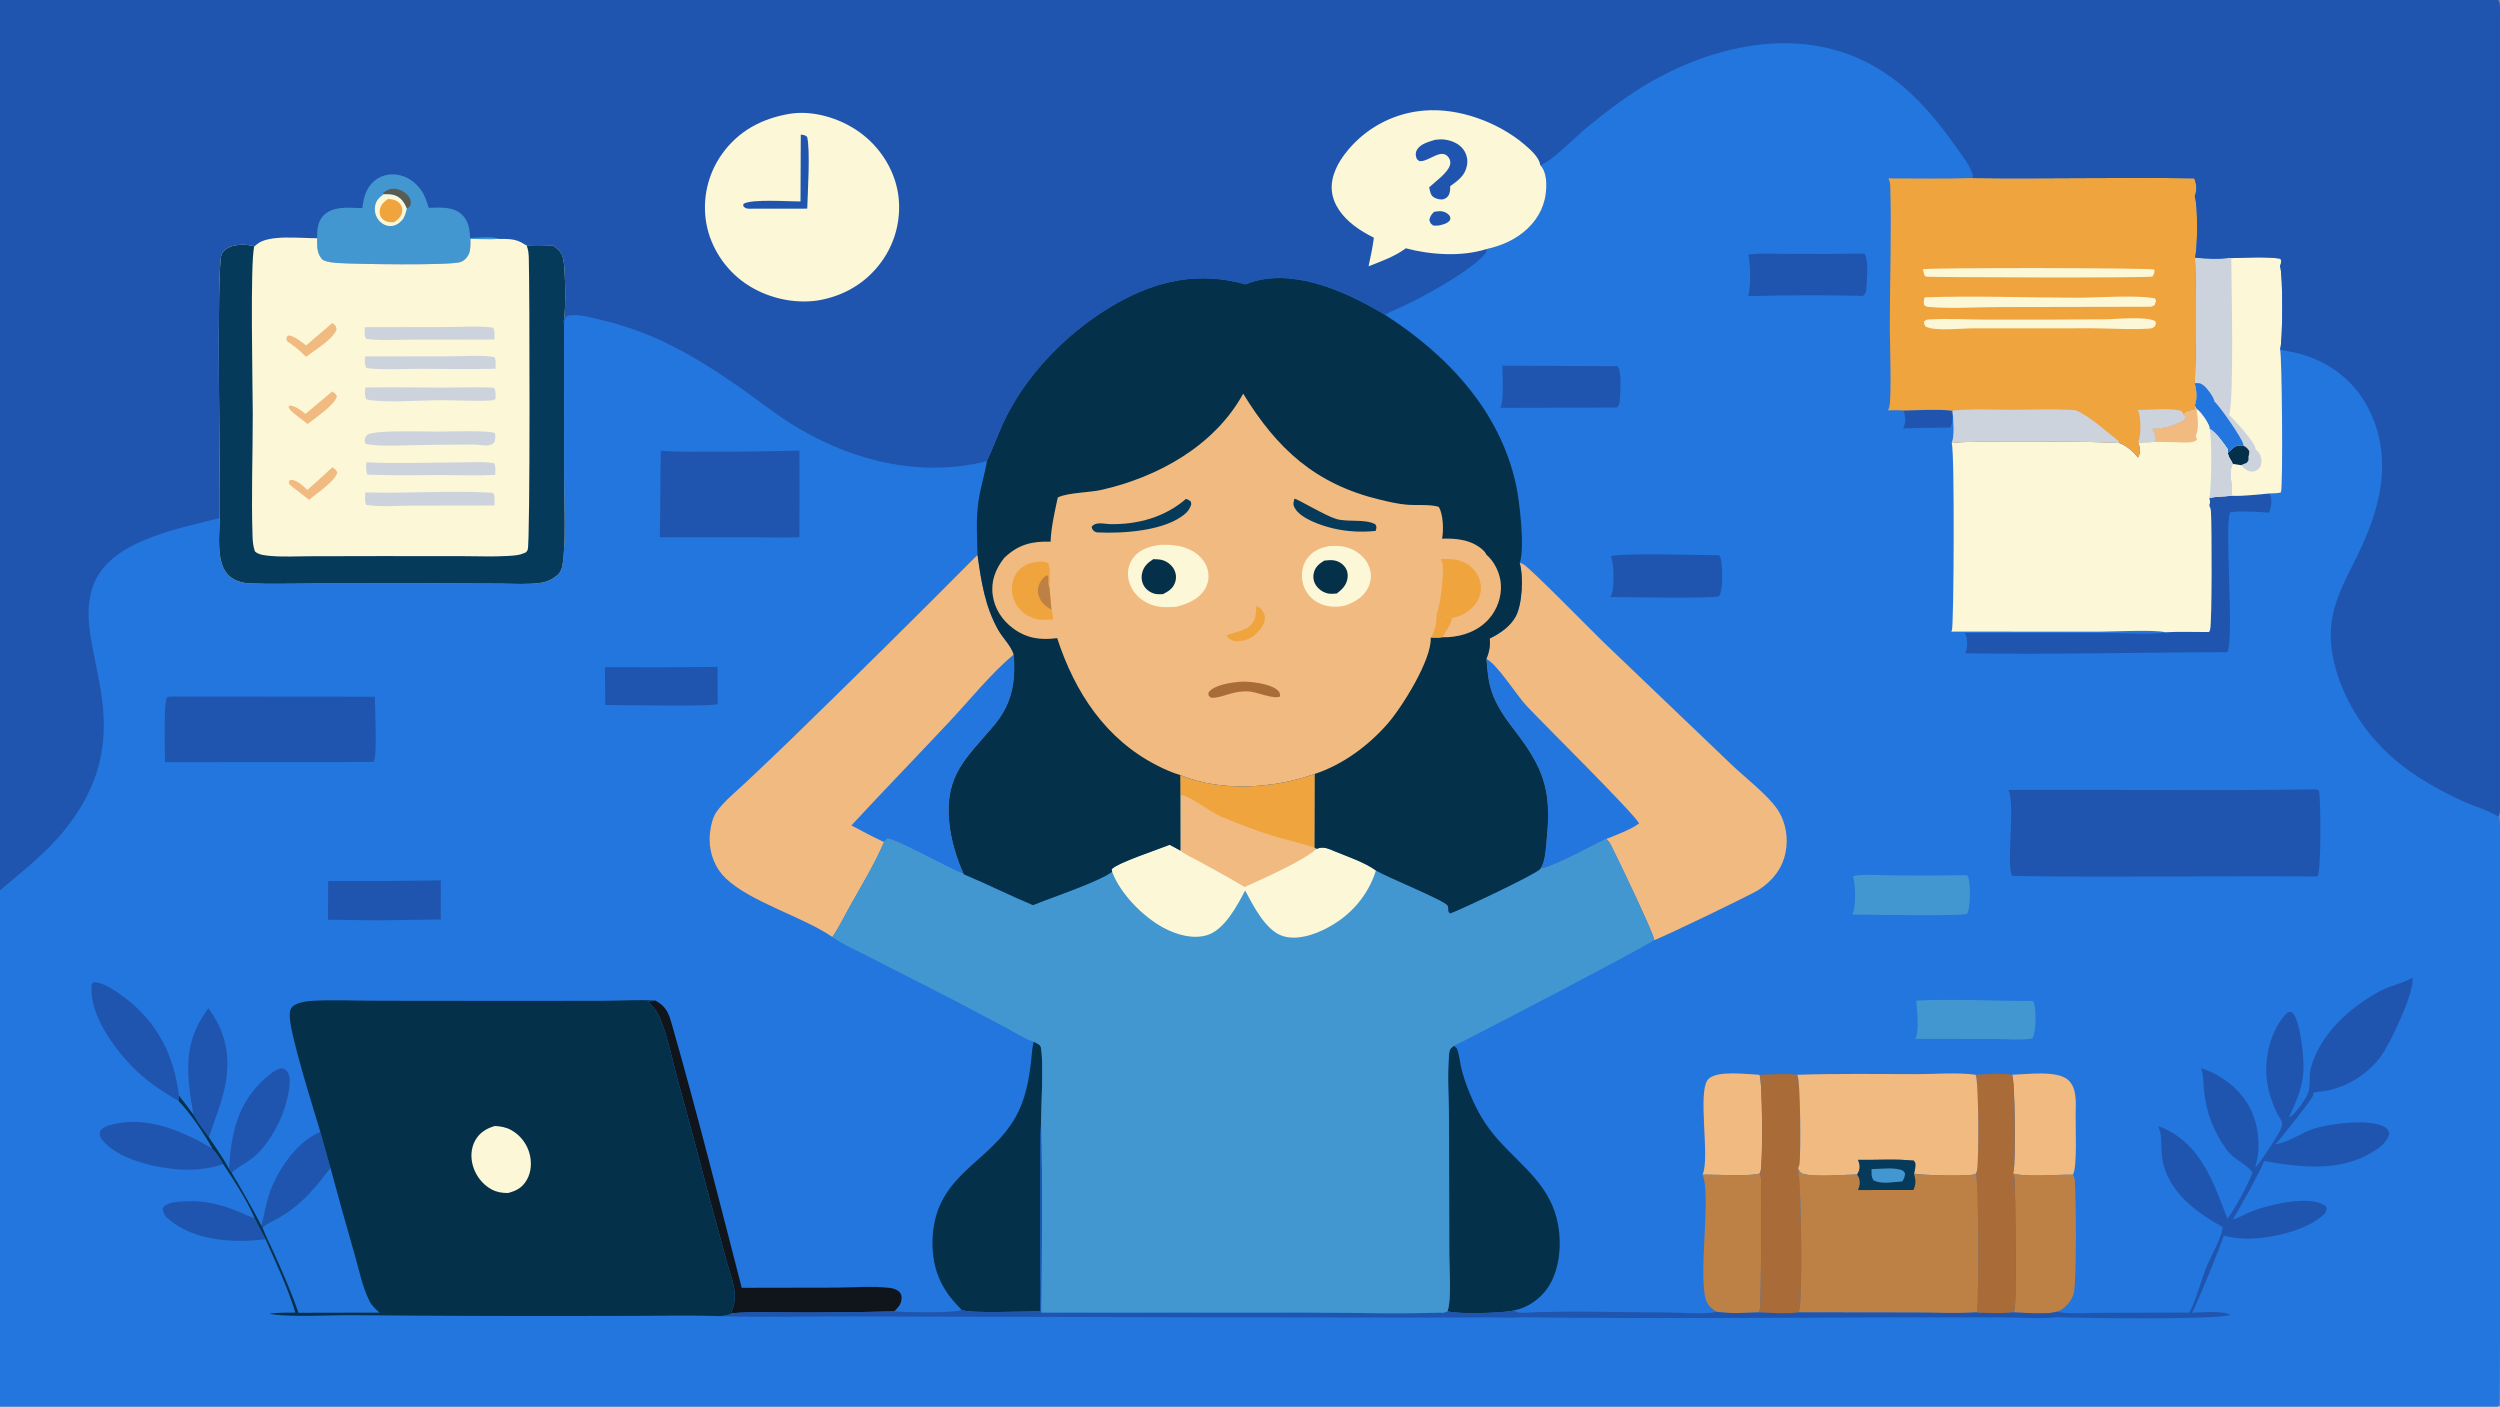 <?xml version="1.0" encoding="utf-8" ?>
<svg xmlns="http://www.w3.org/2000/svg" xmlns:xlink="http://www.w3.org/1999/xlink" width="1820" height="1024">
	<rect width="100%" height="100%" fill="#808080" stroke="none"/>
	<path fill="#2376DD" d="M0 0L1818.44 0C1819.25 1.254 1819.71 2.383 1819.84 3.872C1820.5 12.102 1820 20.72 1820 28.992L1820.01 77.481L1820.03 231.889L1820.03 505.322L1820.02 567.067C1820.02 574.329 1821.38 585.041 1819.7 591.975C1819.47 592.904 1819.17 593.78 1818.83 594.673C1819.67 596.614 1819.9 598.193 1819.95 600.275C1820.89 637.915 1820.76 1018.95 1819.26 1022.53C1818.99 1023.17 1818.83 1023.36 1818.44 1024L0 1024L0 648.203L0 0Z"/>
	<path fill="#1F55AE" d="M1385.66 298.832C1397.08 298.706 1409.29 297.735 1420.63 298.923C1421.56 303.051 1421.89 307.34 1419.91 311.203C1408.42 311.281 1396.92 311.6 1385.44 311.825C1385.53 311.648 1385.63 311.475 1385.72 311.293C1387.66 307 1387.29 303.1 1385.66 298.832Z"/>
	<path fill="#1F55AE" d="M193.292 902.113Q191.736 902.352 190.171 902.525C168.214 904.907 141.08 902.792 123.401 888.101C120.461 885.658 118.776 883.728 118.441 879.86C119.137 878.578 119.687 877.811 121.004 877.108C124.844 875.057 129.813 874.847 134.087 874.596C148.105 873.772 159.961 876.519 172.945 881.725C176.925 883.321 180.828 885.523 184.945 886.698C185.093 886.74 185.242 886.778 185.39 886.818Q189.455 894.407 193.292 902.113Z"/>
	<path fill="#1F55AE" d="M233.24 824.094Q236.969 837.042 240.523 850.039C230.377 863.397 221.441 874.677 207.183 883.902C202.075 887.207 195.671 889.787 191.003 893.486L190.268 892.34C192.878 882.308 194.092 872.75 198.338 863.098C204.92 848.135 217.598 830.17 233.24 824.094Z"/>
	<path fill="#1F55AE" d="M166.736 850.974C168.263 825.188 172.857 802.809 193.234 784.907C196.434 782.096 200.717 778.268 205.049 777.588C207.146 778.267 208.251 778.724 209.498 780.737C213.071 786.507 208.997 801.198 206.945 807.432C202.729 820.242 193.66 835.641 182.89 843.769C178.414 847.146 172.485 849.917 168.681 853.88L166.736 850.974Z"/>
	<path fill="#1F55AE" d="M151.677 734.021C163.366 749.588 167.422 766.257 164.726 785.478C162.649 800.291 156.629 813.853 152.114 827.988C148.187 822.69 143.935 817.316 140.803 811.504C136.066 783.142 132.609 760.494 150.567 735.501Q151.104 734.748 151.677 734.021Z"/>
	<path fill="#1F55AE" d="M162.549 847.507C151.148 851.266 139.876 852.213 127.959 851.167C111.156 849.691 85.427 843.675 74.322 829.715C72.632 827.591 72.488 826.228 72.762 823.667C74.59 820.762 77.685 819.672 80.854 818.822C106.759 811.875 132.577 823.293 154.576 836.1C157.453 839.264 160.673 843.648 162.549 847.507Z"/>
	<path fill="#1F55AE" d="M440.403 485.698Q481.406 485.931 522.408 485.523L522.429 512.64C515.394 514.563 453.463 513.166 440.673 513.234C440.44 504.065 440.487 494.871 440.403 485.698Z"/>
	<path fill="#1F55AE" d="M130.086 801.574C117.851 794.411 105.575 786.334 95.768 776.017C82.244 761.789 65.619 739.149 66.562 718.373C66.648 716.465 66.657 716.41 68.046 715.113C74.842 714.497 86.4 722.818 91.765 727.001C115.09 745.193 126.691 768.546 130.251 797.57L130.086 801.574Z"/>
	<path fill="#1F55AE" d="M284.348 641.344L320.879 640.917L320.856 669.366L275.071 670.003L238.781 669.565L238.887 641.396L284.348 641.344Z"/>
	<path fill="#4397D0" d="M1349.02 637.776C1357.77 636.139 1368.37 637.225 1377.32 637.257Q1404.7 637.534 1432.07 637.172C1432.49 637.863 1432.92 638.623 1433.13 639.413C1434.51 644.652 1434.72 660.958 1431.95 665.335C1426.86 667.159 1359.03 665.789 1348.33 665.792C1348.43 665.642 1348.53 665.496 1348.61 665.342C1351.47 660.218 1350.72 643.348 1349.02 637.776Z"/>
	<path fill="#4397D0" d="M1395.07 728.444C1422.23 727.118 1452.3 728.743 1479.92 728.682C1480.42 729.446 1480.85 730.267 1481.05 731.166C1482.27 736.532 1482.4 751.595 1479.59 756.001C1470.82 757.485 1460.5 756.348 1451.49 756.329L1394.33 756.305C1397.46 750.886 1395.51 734.956 1395.07 728.444Z"/>
	<path fill="#1F55AE" d="M1172.77 404.882C1182.83 402.39 1236.89 404.236 1251.58 404.195C1252.22 405.261 1252.74 406.344 1252.95 407.578C1253.92 413.296 1254.6 429.372 1251.44 434.074C1247.39 435.941 1182.46 434.644 1172.19 434.615C1172.6 434.002 1172.95 433.377 1173.24 432.698C1175.41 427.626 1174.86 409.78 1172.77 404.882Z"/>
	<path fill="#1F55AE" d="M1093.73 266.221L1177.71 266.581C1180.73 271.527 1179.65 283.523 1179.35 289.399C1179.18 292.784 1179.51 294.362 1176.94 296.668L1092.12 296.902C1095.16 291.985 1093.75 272.787 1093.73 266.221Z"/>
	<path fill="#1F55AE" d="M1272.92 185.332C1282.6 184.146 1293.07 184.856 1302.84 184.865Q1330.11 185.061 1357.37 184.594C1360.51 189.677 1359.13 202.297 1358.86 208.333C1358.71 211.744 1358.77 213.075 1356.2 215.431C1328.46 214.611 1300.34 214.875 1272.59 215.604C1274.8 209.683 1274.19 191.543 1272.92 185.332Z"/>
	<path fill="#F1BA80" d="M1239.44 855.193C1245.21 843.134 1235.23 793.843 1243.8 785.459C1250.35 779.046 1272.04 782.118 1280.91 782.451C1283.16 786.603 1283.38 846.594 1281.76 852.533C1281.61 853.101 1281.35 853.663 1281.1 854.193C1276.92 856.586 1246.48 854.947 1239.44 855.193Z"/>
	<path fill="#F1BA80" d="M1464.77 782.409C1475.1 782.201 1498 778.802 1505.97 786.529C1512.09 792.469 1511.23 802.849 1511.07 810.654C1510.87 819.726 1512.43 849.792 1509.05 855.221C1497.07 854.87 1476.04 857.294 1465.28 854.247C1465.51 853.719 1465.7 853.365 1465.85 852.826C1467.43 847.17 1467.01 786.022 1464.77 782.409Z"/>
	<path fill="#0F151A" d="M477.143 728.386C485.925 733.288 487.121 738.683 489.737 747.862C507.63 810.65 523.693 874.276 539.962 937.512L609.161 937.387C621.545 937.303 635.019 936.144 647.302 937.538C649.872 937.829 652.648 938.529 654.578 940.366C655.915 941.637 656.444 943.389 656.361 945.168C656.158 949.491 653.89 951.781 651.011 954.653Q613.28 955.618 575.537 955.454C561.542 955.483 547.006 954.822 533.065 956.023L532.644 954.74C534.024 951.481 534.623 948.837 534.841 945.311C534.918 944.07 534.991 942.862 534.914 941.616C534.453 934.214 531.098 925.995 529.144 918.779L515.001 866.69Q504.476 826.211 493.315 785.903C489.592 772.036 486.616 757.377 481.607 743.957C479.414 738.083 476.738 733.773 471.966 729.707C471.85 729.608 471.73 729.515 471.612 729.419L477.143 728.386Z"/>
	<path fill="#BD8146" d="M1239.44 855.193C1246.48 854.947 1276.92 856.586 1281.1 854.193C1281.55 855.353 1281.93 856.541 1282.02 857.79C1282.5 864.728 1282.17 951.42 1281.14 953.584C1280.81 954.271 1280.4 954.887 1279.93 955.483C1269.99 955.736 1259.23 956.523 1249.41 954.94C1246.61 952.913 1244.04 951.164 1242.56 947.926C1235.5 932.409 1246.12 868.876 1239.44 855.193Z"/>
	<path fill="#BD8146" d="M1465.28 854.247C1476.04 857.294 1497.07 854.87 1509.05 855.221C1509.85 856.457 1510.32 857.575 1510.44 859.047C1511.42 871.066 1511.82 931.058 1509.81 940.992C1508.78 946.067 1504.79 950.864 1500.45 953.546C1499.43 954.18 1498.29 954.582 1497.15 954.929C1490.88 957.224 1473.11 955.609 1465.74 955.449C1466.08 954.743 1466.37 954.03 1466.6 953.281C1468.2 948.207 1467.34 868.276 1466.5 858.263C1466.38 856.742 1466.01 855.593 1465.28 854.247Z"/>
	<path fill="#1F55AE" d="M1624.13 360.905C1633.37 361.343 1642.96 359.935 1652.19 359.248C1654.06 362.656 1653.73 367.051 1652.71 370.713C1652.44 371.691 1652.08 372.399 1651.52 373.233C1644.46 372.531 1637.47 372.39 1630.38 372.343L1623.67 372.86C1619.06 381.028 1626.83 465.207 1621.45 474.791C1557.89 474.923 1494.17 476.59 1430.64 475.618C1432.36 472.16 1432.47 466.445 1431.31 462.766C1431.07 462.022 1430.71 461.43 1430.3 460.774L1536.69 460.812C1545.3 460.813 1569.12 462.231 1576.28 460.288C1586.79 459.714 1597.6 460.137 1608.14 460.119C1608.52 459.442 1608.65 459.288 1608.89 458.608C1610.44 454.341 1610.18 381.134 1609.57 372.539C1609.45 370.824 1609.06 369.421 1608.34 367.856C1609.08 365.786 1609.05 364.757 1608.34 362.68C1613.14 361.237 1619.08 361.719 1624.13 360.905Z"/>
	<path fill="#A96B37" d="M1438.22 782.409C1446.59 782.164 1456.51 781.051 1464.77 782.409C1467.01 786.022 1467.43 847.17 1465.85 852.826C1465.7 853.365 1465.51 853.719 1465.28 854.247C1466.01 855.593 1466.38 856.742 1466.5 858.263C1467.34 868.276 1468.2 948.207 1466.6 953.281C1466.37 954.03 1466.08 954.743 1465.74 955.449C1457.45 956.318 1448.45 955.711 1440.1 955.742L1439.25 955.426C1440.55 945.433 1440.58 859.341 1438.43 854.369C1438.77 853.655 1439.08 852.913 1439.25 852.134C1440.7 845.535 1440.58 786.167 1438.22 782.409Z"/>
	<path fill="#A96B37" d="M1280.91 782.451C1289.79 782.278 1299.69 781.326 1308.45 782.43C1310.74 785.897 1311.17 841.684 1309.9 847.986C1309.71 848.898 1309.33 849.743 1308.87 850.545C1311.39 859.643 1312.59 949.601 1309.57 955.085C1309.5 955.211 1309.42 955.331 1309.35 955.454C1299.96 956.646 1289.44 955.719 1279.93 955.483C1280.4 954.887 1280.81 954.271 1281.14 953.584C1282.17 951.42 1282.5 864.728 1282.02 857.79C1281.93 856.541 1281.55 855.353 1281.1 854.193C1281.35 853.663 1281.61 853.101 1281.76 852.533C1283.38 846.594 1283.16 786.603 1280.91 782.451Z"/>
	<path fill="#1F55AE" d="M481.131 328.096C493.068 329.223 505.395 328.787 517.384 328.794Q549.698 328.921 582 328.008Q582.151 359.551 581.954 391.093C570.881 391.645 559.536 391.1 548.432 391.097L480.289 391.094C480.902 370.1 480.535 349.093 481.131 328.096Z"/>
	<path fill="#1F55AE" d="M125.143 507.086L272.931 507.218C272.794 514.946 274.933 550.159 271.958 554.565L268.601 554.753L120.104 554.83C120.127 547.652 118.876 510.962 121.742 507.384L125.143 507.086Z"/>
	<path fill="#F1BA80" d="M1308.45 782.43C1337.45 781.487 1366.6 781.906 1395.61 781.959C1409.22 781.984 1424.8 780.573 1438.22 782.409C1440.58 786.167 1440.7 845.535 1439.25 852.134C1439.08 852.913 1438.77 853.655 1438.43 854.369C1438.21 854.5 1438 854.638 1437.77 854.76C1434.37 856.618 1397.84 855.616 1393.39 854.342C1394.16 851.582 1394.51 849.51 1394.31 846.613L1393.24 844.958C1379.92 843.553 1366.07 844.626 1352.65 844.391C1353.82 847.134 1354.36 849.672 1353.26 852.557C1352.93 853.438 1352.48 854.259 1351.96 855.041C1341.7 855.119 1322.01 857.131 1312.76 854.579C1310.41 853.929 1310.07 852.511 1308.87 850.545C1309.33 849.743 1309.71 848.898 1309.9 847.986C1311.17 841.684 1310.74 785.897 1308.45 782.43Z"/>
	<path fill="#053049" d="M752.619 758.395C754.334 759.331 757.248 760.266 757.738 762.332C759.889 771.401 758.009 805.994 757.889 817.496C757.047 828.809 757.419 840.347 757.381 851.695L757.254 917.13C757.273 929.561 757.787 942.18 757.173 954.588C748.86 954.633 704.273 956.347 700.053 953.601C694.366 947.805 689.37 941.92 685.604 934.664C680.223 924.295 678.368 912.71 678.937 901.136C681.215 854.781 720.295 847.173 739.421 813.097C746.476 800.527 748.878 786.949 750.629 772.798C751.214 768.074 751.201 762.945 752.619 758.395Z"/>
	<path fill="#FBF7D7" d="M1597.91 187.574C1605.81 188.447 1615.64 188.931 1623.51 187.678L1624.35 187.891C1635.79 187.605 1648.38 186.754 1659.71 188.222L1660.78 189.26C1660.74 191.009 1660.52 192.162 1659.86 193.779C1662.14 199.577 1661.86 249.578 1659.9 254.36C1661.3 257.877 1662.1 355.008 1660.54 358.14C1660.45 358.312 1660.32 358.458 1660.21 358.617C1657.51 359.099 1654.93 359.202 1652.19 359.248C1642.96 359.935 1633.37 361.343 1624.13 360.905C1625.91 354.134 1622.05 343.568 1625.37 337.662C1624.21 334.572 1622.37 333.506 1621.88 329.785C1622.04 328.796 1621.92 328.048 1621.81 327.051C1618.5 322.17 1613.5 315.226 1608.53 312.05C1608.52 311.341 1608.56 311.208 1608.31 310.429C1607.23 307.071 1602.06 299.442 1599.05 297.714L1597.81 295.222C1599.6 290.515 1599.15 283.695 1597.69 278.964C1599.05 273.583 1599.12 193.548 1597.91 187.574Z"/>
	<path fill="#CCD3DD" d="M1597.91 187.574C1605.81 188.447 1615.64 188.931 1623.51 187.678L1624.35 187.891C1624.47 206.344 1626.53 291.369 1622.77 302.011C1626.27 305.095 1641.57 322.178 1641.99 326.271C1642.02 326.583 1642.03 326.898 1642.05 327.211C1644.56 328.953 1645.73 331.117 1646.23 334.084C1646.61 336.32 1646.28 338.822 1644.83 340.633Q1644.59 340.941 1644.31 341.22Q1644.03 341.498 1643.73 341.745Q1643.42 341.992 1643.09 342.203Q1642.76 342.414 1642.41 342.588Q1642.05 342.761 1641.69 342.894Q1641.32 343.028 1640.93 343.12Q1640.55 343.211 1640.16 343.26Q1639.77 343.309 1639.38 343.315C1636.31 343.383 1633.49 340.531 1631.32 338.627L1625.37 337.662C1624.21 334.572 1622.37 333.506 1621.88 329.785C1622.04 328.796 1621.92 328.048 1621.81 327.051C1618.5 322.17 1613.5 315.226 1608.53 312.05C1608.52 311.341 1608.56 311.208 1608.31 310.429C1607.23 307.071 1602.06 299.442 1599.05 297.714L1597.81 295.222C1599.6 290.515 1599.15 283.695 1597.69 278.964C1599.05 273.583 1599.12 193.548 1597.91 187.574Z"/>
	<path fill="#053049" d="M1621.88 329.785C1623.12 328.578 1624.37 327.376 1625.69 326.256C1628.15 324.175 1630.12 324.126 1633.18 324.384C1635.48 325.799 1636.14 326.181 1637.47 328.494C1637.38 329.9 1637.32 331.193 1636.85 332.537C1637.02 334.949 1637.1 334.998 1635.63 336.893C1634.21 337.48 1632.77 338.156 1631.32 338.627L1625.37 337.662C1624.21 334.572 1622.37 333.506 1621.88 329.785Z"/>
	<path fill="#2376DD" d="M1597.69 278.964C1600.71 278.721 1602.05 278.789 1604.49 280.824C1607.06 282.964 1611.62 288.958 1612.1 292.308C1615.77 295.333 1632.64 319.636 1633.09 323.363C1633.14 323.702 1633.15 324.044 1633.18 324.384C1630.12 324.126 1628.15 324.175 1625.69 326.256C1624.37 327.376 1623.12 328.578 1621.88 329.785C1622.04 328.796 1621.92 328.048 1621.81 327.051C1618.5 322.17 1613.5 315.226 1608.53 312.05C1608.52 311.341 1608.56 311.208 1608.31 310.429C1607.23 307.071 1602.06 299.442 1599.05 297.714L1597.81 295.222C1599.6 290.515 1599.15 283.695 1597.69 278.964Z"/>
	<path fill="#053049" d="M1058.2 761.444C1058.61 761.726 1060.17 762.604 1060.35 762.945C1062.43 766.823 1062.99 774.9 1064.23 779.431Q1067.58 791.318 1072.84 802.493C1077.54 812.665 1083.41 821.721 1090.92 830.057C1108.91 850.037 1129.27 863.458 1134.34 891.934C1136.97 906.724 1135.28 925.23 1126.56 937.807C1121.01 945.807 1112.12 951.992 1102.52 953.905C1102.35 953.94 1102.17 953.962 1101.99 953.991C1094.84 956.05 1060.21 956.889 1053.73 954.557C1056.74 947.172 1055.07 923.026 1055.06 913.949L1054.88 817.36C1054.81 801.061 1053.53 783.705 1054.88 767.504C1055.16 764.165 1055.63 763.574 1058.2 761.444Z"/>
	<path fill="#BD8146" d="M1352.65 844.391C1366.07 844.626 1379.92 843.553 1393.24 844.958L1394.31 846.613C1394.51 849.51 1394.16 851.582 1393.39 854.342C1397.84 855.616 1434.37 856.618 1437.77 854.76C1438 854.638 1438.21 854.5 1438.43 854.369C1440.58 859.341 1440.55 945.433 1439.25 955.426C1424.14 956.301 1408.6 955.568 1393.45 955.571L1309.35 955.454C1309.42 955.331 1309.5 955.211 1309.57 955.085C1312.59 949.601 1311.39 859.643 1308.87 850.545C1310.07 852.511 1310.41 853.929 1312.76 854.579C1322.01 857.131 1341.7 855.119 1351.96 855.041C1352.48 854.259 1352.93 853.438 1353.26 852.557C1354.36 849.672 1353.82 847.134 1352.65 844.391Z"/>
	<path fill="#063A5B" d="M1352.65 844.391C1366.07 844.626 1379.92 843.553 1393.24 844.958L1394.31 846.613C1394.51 849.51 1394.16 851.582 1393.39 854.342C1394.64 858.575 1395.02 862.235 1392.95 866.298L1352.6 866.359C1353.94 863.61 1354.35 860.367 1353.27 857.441C1352.94 856.566 1352.47 855.816 1351.96 855.041C1352.48 854.259 1352.93 853.438 1353.26 852.557C1354.36 849.672 1353.82 847.134 1352.65 844.391Z"/>
	<path fill="#4397D0" d="M1362.49 851.111C1368.88 851.04 1377.14 849.82 1383.31 851.482C1385.58 852.094 1385.82 852.426 1386.9 854.346C1386.6 856.804 1386.23 858.186 1384.67 860.128C1377.71 860.429 1370.59 862.363 1364.08 859.384C1362.08 856.647 1362.58 854.447 1362.49 851.111Z"/>
	<path fill="#1F55AE" d="M1686.22 574.667C1686.92 574.844 1687.59 575.293 1688.22 575.626C1689.59 583.276 1689.95 632.728 1687.2 638.094C1613.25 637.473 1539.24 638.899 1465.3 637.702C1459.8 634.029 1467.61 583.99 1462 575.063L1573.6 575.106Q1629.91 575.399 1686.22 574.667Z"/>
	<path fill="#1F55AE" d="M1680.31 795.461C1680.37 795.292 1680.43 795.124 1680.49 794.953C1682.2 789.363 1680.69 783.224 1682.28 777.512C1689.29 752.367 1710.53 733.623 1732.64 721.466C1739.41 717.744 1750.8 715.431 1756.3 711.669C1757.93 722.256 1740.13 759.67 1733.18 769.112C1723.34 782.466 1707.59 792.056 1691.13 794.495C1688.79 794.841 1686.18 794.854 1683.95 795.611C1683.94 796.091 1684.08 797.314 1683.92 797.704C1682.72 800.646 1660.99 828.216 1657.62 831.691C1657.23 832.099 1656.79 832.462 1656.36 832.838C1656.56 832.828 1656.76 832.825 1656.97 832.808C1665.14 832.116 1674.93 825.092 1682.86 822.229C1694.29 818.106 1726.79 813.701 1736.82 820.969C1738.81 822.414 1738.91 823.443 1739.33 825.695C1737.87 831.598 1731.81 835.928 1726.88 838.905C1703.04 853.277 1674.3 849.904 1648.32 845.192C1647.18 849.313 1627.72 885.208 1625.21 887.741C1625.39 887.701 1625.57 887.666 1625.75 887.622C1630.57 886.434 1635.26 883.317 1640.02 881.547C1652.35 876.959 1679.93 870.241 1691.81 877.164C1692.83 877.759 1693.3 878.432 1693.89 879.427C1693.7 881.931 1693.05 883.081 1691.11 884.798C1677.42 896.882 1648.41 903.006 1630.6 901.508Q1624.65 900.983 1618.88 899.473C1618.66 902.186 1597.59 953.869 1595.72 955.627C1603.79 955.515 1616.33 953.869 1623.75 957.13C1616.69 961.016 1511.87 959.52 1497.14 958.956C1484.89 960.292 1470.91 959.074 1458.5 959.046L1378.86 959.057C1288.29 959.324 1197.56 960.086 1107 958.952C1099.7 959.575 1091.88 959.04 1084.54 959.07L1037.5 959.215L886.514 959.035L623.144 958.393C590.247 958.191 557.162 959.193 524.291 958.164C527.345 957.722 530.27 957.417 533.065 956.023C547.006 954.822 561.542 955.483 575.537 955.454Q613.28 955.618 651.011 954.653C658.115 955.399 695.656 956.054 700.053 953.601C704.273 956.347 748.86 954.633 757.173 954.588C757.787 942.18 757.273 929.561 757.254 917.13L757.381 851.695C757.419 840.347 757.047 828.809 757.889 817.496C759.214 863.262 758.54 909.715 758.036 955.511L953.369 955.543C984.922 955.532 1017.01 956.735 1048.51 955.542C1049.63 955.5 1050.27 955.714 1051.28 956.185L1050.31 955.525C1051.62 955.353 1052.75 955.495 1053.73 954.557C1060.21 956.889 1094.84 956.05 1101.99 953.991C1104.34 955.616 1106.05 955.673 1108.78 955.726C1142.93 953.964 1180.35 955.484 1214.91 955.511C1224.06 955.518 1241.32 957.175 1249.41 954.94C1259.23 956.523 1269.99 955.736 1279.93 955.483C1289.44 955.719 1299.96 956.646 1309.35 955.454L1393.45 955.571C1408.6 955.568 1424.14 956.301 1439.25 955.426L1440.1 955.742C1448.45 955.711 1457.45 956.318 1465.74 955.449C1473.11 955.609 1490.88 957.224 1497.15 954.929C1506.99 956.902 1519.3 955.722 1529.39 955.721L1593.65 955.577C1596.98 951.363 1603.43 929.265 1606.46 921.923C1608.88 916.06 1618.53 898.518 1618 893.455C1617.59 892.993 1617.26 892.715 1616.71 892.419C1596.22 881.206 1575.44 864.579 1573.67 839.449C1573.27 833.793 1573.86 825.511 1571.34 820.498C1571.24 820.298 1571.12 820.106 1571.01 819.909C1572.51 820.344 1574 820.828 1575.42 821.469C1602.37 833.621 1611.79 861.51 1621.48 887.083C1621.6 886.981 1621.72 886.883 1621.83 886.778C1625.01 883.768 1639.52 857.263 1639.7 853.3C1635.62 847.588 1625.88 843.823 1621.19 837.291C1611.38 823.629 1606.24 810.307 1604.47 793.572C1603.93 788.538 1604.34 782.967 1602.53 778.196C1602.46 777.989 1602.36 777.787 1602.28 777.583C1602.44 777.634 1602.61 777.683 1602.77 777.738C1617.77 782.761 1631.24 793.097 1638.4 807.421C1644.48 819.595 1646.13 836.731 1641.68 849.773C1641.9 849.622 1642.12 849.477 1642.33 849.32C1644.9 847.419 1660.54 823.649 1661 820.466C1661.16 819.788 1661.51 818.056 1661.37 817.427C1660.89 815.38 1658.52 812.149 1657.54 810.118C1653.38 801.455 1650.58 792.263 1649.95 782.638C1648.97 767.767 1653.51 749.983 1663.75 738.678C1665.33 736.942 1665.69 736.788 1667.89 736.646C1669.84 737.765 1670.77 739.649 1671.55 741.683C1673.98 747.992 1675.1 755.408 1675.94 762.092C1678.77 784.629 1675.64 793.255 1666.42 813.37C1666.97 813.123 1667.34 812.994 1667.82 812.663C1671.29 810.272 1679.3 799.413 1680.31 795.461Z"/>
	<path fill="#FBF7D7" d="M1597.81 295.222L1599.05 297.714C1602.06 299.442 1607.23 307.071 1608.31 310.429C1608.56 311.208 1608.52 311.341 1608.53 312.05C1613.5 315.226 1618.5 322.17 1621.81 327.051C1621.92 328.048 1622.04 328.796 1621.88 329.785C1622.37 333.506 1624.21 334.572 1625.37 337.662C1622.05 343.568 1625.91 354.134 1624.13 360.905C1619.08 361.719 1613.14 361.237 1608.34 362.68C1609.05 364.757 1609.08 365.786 1608.34 367.856C1609.06 369.421 1609.45 370.824 1609.57 372.539C1610.18 381.134 1610.44 454.341 1608.89 458.608C1608.65 459.288 1608.52 459.442 1608.14 460.119C1597.6 460.137 1586.79 459.714 1576.28 460.288C1568.45 458.267 1538.14 459.832 1528.42 459.862L1420.45 459.807C1420.69 459.449 1420.79 459.314 1420.99 458.894C1422.38 456.04 1423.08 328.826 1420.86 322.551C1429.05 320.45 1530.43 321.337 1542.63 322.484C1547.35 323.951 1553.68 329.142 1556.38 333.165C1556.73 332.652 1557 332.134 1557.22 331.552C1558.49 328.171 1557.83 325.102 1556.48 321.914C1560.65 321.834 1565 322.021 1569.14 321.648C1569.95 318.263 1568.42 315.091 1566.86 312.188C1575.79 312.003 1582.13 310.094 1589.99 305.872L1591.05 303.568L1589.58 301.327C1592.37 298.15 1594.88 299.537 1598.28 297.8L1597.81 295.222Z"/>
	<path fill="#F1BA80" d="M1597.81 295.222L1599.05 297.714C1599.86 303.175 1601.19 312.354 1598.44 317.322L1599.45 320.12C1596.56 322.916 1589.32 322.042 1585.33 321.973L1569.14 321.648C1569.95 318.263 1568.42 315.091 1566.86 312.188C1575.79 312.003 1582.13 310.094 1589.99 305.872L1591.05 303.568L1589.58 301.327C1592.37 298.15 1594.88 299.537 1598.28 297.8L1597.81 295.222Z"/>
	<path fill="#CCD3DD" d="M1608.53 312.05C1613.5 315.226 1618.5 322.17 1621.81 327.051C1621.92 328.048 1622.04 328.796 1621.88 329.785C1622.37 333.506 1624.21 334.572 1625.37 337.662C1622.05 343.568 1625.91 354.134 1624.13 360.905C1619.08 361.719 1613.14 361.237 1608.34 362.68C1610.01 356.699 1610.49 318.039 1608.53 312.05Z"/>
	<path fill="#F1BA80" d="M1106.33 409.858C1107.23 410.031 1108.18 410.268 1108.98 410.729C1114.28 413.773 1159.7 460.117 1166.96 467.137L1260.59 556.678C1270.32 566.005 1286.53 578.407 1293.75 588.901C1300.06 598.08 1302.08 609.897 1299.86 620.738C1297.46 632.508 1290.27 641.406 1280.31 647.824C1274.77 651.395 1207.75 683.725 1204.07 684.414C1204.09 684.215 1204.14 684.017 1204.13 683.817C1204.07 679.995 1176.28 621.817 1172.63 614.956C1171.74 613.288 1170.76 612.02 1169.31 610.795C1158.33 616.074 1131.44 630.924 1121.15 632.75C1125.21 627.634 1125.37 616.537 1126.03 610.138C1129.64 575.191 1123.44 558.681 1102.38 531.459C1095.65 522.758 1089.26 513.673 1085.78 503.117C1083.22 495.374 1082.81 487.818 1082.1 479.772C1083.94 475.425 1085.22 469.51 1084.45 464.838C1091.73 461.414 1099.42 456.055 1103.38 448.904C1108.22 440.145 1109.24 419.532 1106.33 409.858Z"/>
	<path fill="#2376DD" d="M1082.1 479.772C1089.68 483.163 1104.23 506.197 1110.99 513.489C1122.55 525.974 1190.64 593.13 1193.24 599.493C1186.85 604.134 1176.71 607.785 1169.31 610.795C1158.33 616.074 1131.44 630.924 1121.15 632.75C1125.21 627.634 1125.37 616.537 1126.03 610.138C1129.64 575.191 1123.44 558.681 1102.38 531.459C1095.65 522.758 1089.26 513.673 1085.78 503.117C1083.22 495.374 1082.81 487.818 1082.1 479.772Z"/>
	<path fill="#F1BA80" d="M711.632 403.921C714.293 423.06 717.099 441.596 726.776 458.715C730.091 464.579 736.065 470.057 737.989 476.467C739.612 497.059 736.786 512.711 723.072 528.848C703.761 551.57 688.283 563.968 690.926 596.911C691.991 610.178 696.179 624.394 701.638 636.455C690.353 632.062 653.606 611.415 646.117 610.538L643.615 612.986C636.906 628.671 627.762 643.741 619.394 658.597C615.04 666.328 610.973 674.863 605.983 682.134C584.512 667.389 546.276 656.714 528.16 639.263C520.654 632.033 516.608 621.608 516.612 611.227C516.614 605.116 518.113 595.804 521.766 590.793C527.563 582.843 536.007 576.133 543.169 569.398Q559.634 553.917 575.882 538.209Q644.381 471.696 711.632 403.921Z"/>
	<path fill="#2376DD" d="M619.838 600.903C643.571 575.251 667.957 550.197 691.826 524.67C706.473 509.004 721.639 490.129 737.989 476.467C739.612 497.059 736.786 512.711 723.072 528.848C703.761 551.57 688.283 563.968 690.926 596.911C691.991 610.178 696.179 624.394 701.638 636.455C690.353 632.062 653.606 611.415 646.117 610.538L643.615 612.986C635.503 609.387 627.69 605.033 619.838 600.903Z"/>
	<path fill="#EFA43E" d="M1435.94 129.632C1489.76 130.347 1543.63 128.939 1597.44 129.844C1599.22 134.335 1599.47 138.375 1597.74 142.956C1600.17 149.241 1599.92 181.063 1597.91 187.574C1599.12 193.548 1599.05 273.583 1597.69 278.964C1599.15 283.695 1599.6 290.515 1597.81 295.222L1598.28 297.8C1594.88 299.537 1592.37 298.15 1589.58 301.327L1591.05 303.568L1589.99 305.872C1582.13 310.094 1575.79 312.003 1566.86 312.188C1568.42 315.091 1569.95 318.263 1569.14 321.648C1565 322.021 1560.65 321.834 1556.48 321.914C1557.83 325.102 1558.49 328.171 1557.22 331.552C1557 332.134 1556.73 332.652 1556.38 333.165C1553.68 329.142 1547.35 323.951 1542.63 322.484C1530.43 321.337 1429.05 320.45 1420.86 322.551C1423.27 316.728 1422.01 305.22 1421.47 298.9L1420.63 298.923C1409.29 297.735 1397.08 298.706 1385.66 298.832C1382 298.492 1378.08 298.75 1374.39 298.721C1374.82 297.962 1375.19 297.309 1375.39 296.448C1377.21 288.804 1375.78 249.271 1375.78 238.877C1375.77 204.653 1377.09 170.081 1376.12 135.909C1376.05 133.634 1375.81 131.93 1374.71 129.883C1395.1 129.894 1415.56 130.275 1435.94 129.632Z"/>
	<path fill="#CCD3DD" d="M1556.31 298.431C1565.69 298.471 1576.82 297.045 1585.98 298.641C1588.23 299.033 1588.43 299.53 1589.58 301.327L1591.05 303.568L1589.99 305.872C1582.13 310.094 1575.79 312.003 1566.86 312.188C1568.42 315.091 1569.95 318.263 1569.14 321.648C1565 322.021 1560.65 321.834 1556.48 321.914C1556.85 321.202 1557.18 320.463 1557.37 319.682C1558.56 314.826 1558.76 302.814 1556.31 298.431Z"/>
	<path fill="#FBF7D7" d="M1399.81 195.999C1407.77 194.717 1565.42 195.019 1568.26 196.19C1568.81 198.707 1568.18 199.116 1567 201.334C1562.31 202.471 1403.62 201.871 1402.4 201.423C1401.9 201.239 1401.47 200.886 1401.01 200.617L1399.81 195.999Z"/>
	<path fill="#FBF7D7" d="M1530.68 232.444C1539.83 232.521 1561.81 229.955 1569.14 233.811C1569.75 235.962 1569.53 235.901 1568.53 237.77C1567.61 238.513 1566.65 239.045 1565.44 239.14C1551.94 240.204 1537.26 239.022 1523.67 238.995L1436.76 239.045C1428.6 238.932 1408.24 241.416 1401.74 237.655C1400.71 235.878 1400.54 235.858 1400.89 233.724C1402.01 232.988 1402.69 232.676 1404.05 232.589C1417.77 231.719 1432.25 232.662 1446.06 232.688Q1488.37 232.804 1530.68 232.444Z"/>
	<path fill="#FBF7D7" d="M1401.22 216.444C1438.18 215.193 1475.51 216.692 1512.52 216.736C1527 216.753 1556.04 214.543 1568.78 217.255L1569.64 218.836L1568.55 222.203L1566.05 223.317L1455.45 223.553C1438.74 223.555 1420.7 224.904 1404.14 223.469C1402.76 223.35 1402.04 223.004 1400.91 222.243C1400.07 220.021 1400.58 218.668 1401.22 216.444Z"/>
	<path fill="#CCD3DD" d="M1421.47 298.9C1435.57 297.47 1450.49 298.308 1464.68 298.301C1479.94 298.292 1495.71 297.539 1510.92 298.628C1520.51 302.31 1533.63 314.209 1541.94 320.762L1542.63 322.484C1530.43 321.337 1429.05 320.45 1420.86 322.551C1423.27 316.728 1422.01 305.22 1421.47 298.9Z"/>
	<path fill="#053049" d="M233.24 824.094C228.399 807.767 211.076 753.241 210.913 739.663C210.883 737.18 211.089 734.372 213.105 732.668C216.523 729.779 222.9 728.872 227.213 728.611C241.865 727.725 257.011 728.503 271.706 728.538L355.078 728.625L438.253 728.598C451.118 728.568 464.337 727.661 477.143 728.386L471.612 729.419C471.73 729.515 471.85 729.608 471.966 729.707C476.738 733.773 479.414 738.083 481.607 743.957C486.616 757.377 489.592 772.036 493.315 785.903Q504.476 826.211 515.001 866.69L529.144 918.779C531.098 925.995 534.453 934.214 534.914 941.616C534.991 942.862 534.918 944.07 534.841 945.311C534.623 948.837 534.024 951.481 532.644 954.74L533.065 956.023C530.27 957.417 527.345 957.722 524.291 958.164C499.98 957.307 475.344 958.04 451.001 957.985Q354.4 958.295 257.802 957.456C243.201 957.215 208.435 959.265 196.053 956.355C202.336 955.51 208.692 955.625 215.02 955.573C209.514 937.264 200.978 919.604 193.292 902.113Q189.455 894.407 185.39 886.818C179.616 873.353 170.587 859.747 162.549 847.507C160.673 843.648 157.453 839.264 154.576 836.1C148.448 824.955 138.857 810.719 130.086 801.574L130.251 797.57Q135.623 804.464 140.803 811.504C143.935 817.316 148.187 822.69 152.114 827.988C156.973 835.504 162.585 843.067 166.736 850.974L168.681 853.88C176.2 866.472 183.571 879.291 190.268 892.34L191.003 893.486C195.671 889.787 202.075 887.207 207.183 883.902C221.441 874.677 230.377 863.397 240.523 850.039Q236.969 837.042 233.24 824.094Z"/>
	<path fill="#FBF7D7" d="M360.231 819.717C364.451 819.933 368.331 820.61 372.073 822.652Q372.676 822.988 373.262 823.353Q373.848 823.718 374.416 824.112Q374.983 824.506 375.53 824.927Q376.078 825.348 376.603 825.796Q377.129 826.244 377.632 826.717Q378.135 827.19 378.615 827.687Q379.094 828.184 379.548 828.705Q380.002 829.225 380.43 829.767Q380.858 830.309 381.258 830.872Q381.659 831.434 382.031 832.016Q382.404 832.598 382.747 833.197Q383.09 833.796 383.404 834.412Q383.717 835.027 384 835.657Q384.282 836.287 384.534 836.931Q384.785 837.574 385.004 838.229Q385.223 838.884 385.41 839.549C387.201 845.854 386.869 853.118 383.557 858.881C380.234 864.662 376.137 866.819 369.894 868.511C365.647 868.54 361.824 867.963 358.03 865.968C351.455 862.511 346.557 856.185 344.391 849.128C342.508 842.991 342.753 836.035 345.894 830.342C349.107 824.519 354.033 821.544 360.231 819.717Z"/>
	<path fill="#2376DD" d="M240.523 850.039Q249.115 881.958 258.292 913.715C261.463 924.784 263.85 936.995 269.045 947.291C270.712 950.593 273.207 952.724 275.864 955.196L276.303 955.597L217.286 955.713C212.137 940.751 205.657 926.072 199.203 911.633C196.526 905.643 193.273 899.612 191.003 893.486C195.671 889.787 202.075 887.207 207.183 883.902C221.441 874.677 230.377 863.397 240.523 850.039Z"/>
	<path fill="#4397D0" d="M859.27 564.257C888.754 576.713 927.619 574.015 957.132 563.42L956.994 617.091L958.581 617.952C963.704 615.783 967.726 618.164 972.516 620.111C981.659 623.827 993.775 627.927 1001.68 633.72C1009.87 638.656 1051.29 655.341 1053.78 659.159C1055.01 661.051 1053.41 663.004 1055.59 665.035C1063.67 662.098 1117.25 636.858 1121.15 632.75C1131.44 630.924 1158.33 616.074 1169.31 610.795C1170.76 612.02 1171.74 613.288 1172.63 614.956C1176.28 621.817 1204.07 679.995 1204.13 683.817C1204.14 684.017 1204.09 684.215 1204.07 684.414C1202.05 686.953 1070.11 755.968 1058.2 761.444C1055.63 763.574 1055.16 764.165 1054.88 767.504C1053.53 783.705 1054.81 801.061 1054.88 817.36L1055.06 913.949C1055.07 923.026 1056.74 947.172 1053.73 954.557C1052.75 955.495 1051.62 955.353 1050.31 955.525L1051.28 956.185C1050.27 955.714 1049.63 955.5 1048.51 955.542C1017.01 956.735 984.922 955.532 953.369 955.543L758.036 955.511C758.54 909.715 759.214 863.262 757.889 817.496C758.009 805.994 759.889 771.401 757.738 762.332C757.248 760.266 754.334 759.331 752.619 758.395C745.73 756.298 738.263 751.296 731.847 747.872L693.495 727.656L632.012 696.242C623.527 691.82 613.72 687.677 605.983 682.134C610.973 674.863 615.04 666.328 619.394 658.597C627.762 643.741 636.906 628.671 643.615 612.986L646.117 610.538C653.606 611.415 690.353 632.062 701.638 636.455C718.613 643.562 735.052 651.856 752.038 658.93C766.409 653.036 798.493 642.542 809.652 634.708L809.247 632.805C813.565 628.094 843.459 618.274 851.529 615.009C854.192 616.322 856.783 617.863 859.388 619.294L859.349 578.516L859.27 564.257Z"/>
	<path fill="#FBF7D7" d="M859.27 564.257C888.754 576.713 927.619 574.015 957.132 563.42L956.994 617.091L958.581 617.952C963.704 615.783 967.726 618.164 972.516 620.111C981.659 623.827 993.775 627.927 1001.68 633.72C995.808 652.329 983.039 666.771 965.765 675.759C956.522 680.569 944.356 684.664 934.014 681.483C921.443 677.616 912.298 659.157 906.447 648.307C900.711 659.298 891.41 676.887 878.876 680.749C868.339 683.995 856.272 680.409 846.907 675.352C832.109 667.361 815.515 650.558 809.652 634.708L809.247 632.805C813.565 628.094 843.459 618.274 851.529 615.009C854.192 616.322 856.783 617.863 859.388 619.294L859.349 578.516L859.27 564.257Z"/>
	<path fill="#F1BA80" d="M859.27 564.257C888.754 576.713 927.619 574.015 957.132 563.42L956.994 617.091L958.581 617.952C947.88 627.192 919.585 639.651 906.009 645.763C895.134 639.026 883.74 633.101 872.567 626.876C868.46 624.588 862.947 622.272 859.388 619.294L859.349 578.516L859.27 564.257Z"/>
	<path fill="#EFA43E" d="M859.27 564.257C888.754 576.713 927.619 574.015 957.132 563.42L956.994 617.091C947.428 613.834 937.318 611.669 927.623 608.737C914.392 604.734 901.654 599.78 888.919 594.446C880.264 590.821 867.341 579.924 859.349 578.516L859.27 564.257Z"/>
	<path fill="#053049" d="M718.604 335.445L718.588 335.325C723.958 323.999 727.888 312.122 733.779 300.917C751.087 267.996 780.792 238.976 813.046 220.755C843.023 203.821 873.303 197.655 906.815 206.986C909.196 206.057 911.615 205.137 914.091 204.498C945.48 196.399 981.98 213.359 1008.21 229.146C1053.51 258.167 1091.83 298.826 1103.65 352.803C1106.22 364.492 1110.27 399.5 1106.33 409.858C1109.24 419.532 1108.22 440.145 1103.38 448.904C1099.42 456.055 1091.73 461.414 1084.45 464.838C1085.22 469.51 1083.94 475.425 1082.1 479.772C1082.81 487.818 1083.22 495.374 1085.78 503.117C1089.26 513.673 1095.65 522.758 1102.38 531.459C1123.44 558.681 1129.64 575.191 1126.03 610.138C1125.37 616.537 1125.21 627.634 1121.15 632.75C1117.25 636.858 1063.67 662.098 1055.59 665.035C1053.41 663.004 1055.01 661.051 1053.78 659.159C1051.29 655.341 1009.87 638.656 1001.68 633.72C993.775 627.927 981.659 623.827 972.516 620.111C967.726 618.164 963.704 615.783 958.581 617.952L956.994 617.091L957.132 563.42C927.619 574.015 888.754 576.713 859.27 564.257L859.349 578.516L859.388 619.294C856.783 617.863 854.192 616.322 851.529 615.009C843.459 618.274 813.565 628.094 809.247 632.805L809.652 634.708C798.493 642.542 766.409 653.036 752.038 658.93C735.052 651.856 718.613 643.562 701.638 636.455C696.179 624.394 691.991 610.178 690.926 596.911C688.283 563.968 703.761 551.57 723.072 528.848C736.786 512.711 739.612 497.059 737.989 476.467C736.065 470.057 730.091 464.579 726.776 458.715C717.099 441.596 714.293 423.06 711.632 403.921C711.301 390.387 710.364 377.005 712.524 363.557C714.049 354.058 716.947 344.898 718.604 335.445Z"/>
	<path fill="#F1BA80" d="M905.038 286.585C929.757 326.897 957.621 352.456 1004.6 363.761C1011.03 365.306 1017.57 366.858 1024.16 367.422C1030.97 368.006 1041.04 366.991 1047.35 368.966C1050.75 374.107 1051.01 386.225 1049.85 392.141C1060.72 391.795 1071.67 392.994 1079.99 400.789C1080.96 401.699 1081.53 402.543 1082.09 403.751C1088.1 408.998 1092.04 417.296 1092.63 425.231C1093.3 434.419 1089.95 443.814 1083.84 450.676C1076.2 459.27 1065.05 463.33 1053.77 463.891C1052.52 463.953 1051.3 463.96 1050.05 463.906C1047.44 464.401 1044.24 464.107 1041.56 464.119C1042.52 480.143 1020.36 515.374 1009.87 527.24C995.796 543.169 977.446 556.724 957.132 563.42C927.619 574.015 888.754 576.713 859.27 564.257C853.649 562.645 847.903 560.074 842.688 557.433C804.827 538.263 782.425 503.891 769.619 464.545C757.631 466.206 747.203 464.747 737.262 457.255C729.551 451.443 724.034 443.025 722.711 433.379C721.27 422.878 724.712 414.432 730.958 406.25L731.478 405.753C741.511 396.342 751.472 393.881 764.814 394.347C765.284 383.535 767.794 372.755 770.051 362.198C770.197 362.123 770.342 362.044 770.49 361.973C777.59 358.614 793.308 358.585 801.988 356.613C843.041 347.284 884.287 324.477 905.038 286.585Z"/>
	<path fill="#EFA43E" d="M1045.8 446.982L1057.23 449.816C1056.63 454.305 1052.2 459.792 1050.05 463.906C1047.44 464.401 1044.24 464.107 1041.56 464.119C1041.69 463.961 1041.84 463.815 1041.96 463.645C1044.63 459.882 1046.17 451.504 1045.8 446.982Z"/>
	<path fill="#EFA43E" d="M914.696 441.246Q915.472 441.483 916.177 441.884Q916.883 442.284 917.483 442.83C919.21 444.399 920.871 447.333 920.838 449.683C920.777 454.001 918.245 457.559 915.314 460.477C909.964 465.804 905.952 466.821 898.52 466.788C896.229 465.749 894.348 465.096 892.901 462.919C894.618 460.925 905.143 460.014 909.853 455.791C914.39 451.724 914.301 446.852 914.696 441.246Z"/>
	<path fill="#A96B37" d="M902.196 496.34C909.197 495.74 924.382 497.567 929.895 502.283C931.647 503.781 931.806 504.848 931.951 506.954C928.02 509.412 915.252 503.921 909.857 503.424C896.894 502.454 890.764 508.116 882.048 507.988C881.146 507.975 880.405 506.843 879.775 506.21C879.772 505.44 879.553 504.385 880.048 503.781C884.306 498.578 895.728 496.982 902.196 496.34Z"/>
	<path fill="#063A5B" d="M942.376 363C944.716 363.284 964.73 375.419 972.74 377.798C981.258 380.328 993.839 377.538 1001.28 381.721C1002.48 383.943 1002.07 384.15 1001.44 386.499C991.527 387.571 980.848 387.049 971.117 384.805C962.611 382.843 946.768 377.735 942.502 369.658C941.065 366.936 941.667 365.74 942.376 363Z"/>
	<path fill="#063A5B" d="M863.352 363.219C864.736 363.501 865.804 364.375 866.951 365.154L867.255 367.129C866.358 369.683 865.391 371.624 863.359 373.494C849.082 386.634 816.946 388.532 798.778 387.583C798.253 387.513 798.085 387.522 797.539 387.27C795.547 386.353 795.275 385.481 794.68 383.559C797.711 379.501 803.469 381.452 808.013 381.549C828.158 381.981 847.987 376.564 863.352 363.219Z"/>
	<path fill="#EFA43E" d="M766.759 450.918C760.141 451.484 754.613 451.668 748.622 448.397C743.136 445.401 739.113 440.555 737.437 434.51C735.94 429.109 736.56 422.892 739.44 418.043C741.928 413.855 746.115 411.04 750.783 409.835C754.271 408.936 759.934 408.075 763.113 410.002C764.994 414.826 763.982 422.162 763.94 427.348Q764.645 435.561 765.496 443.761C766.325 445.79 766.415 448.718 766.759 450.918Z"/>
	<path fill="#BD8146" d="M765.496 443.761C761.28 441.646 758.077 438.805 756.385 434.288C755.204 431.136 755.342 427.887 756.793 424.845C758.002 422.312 759.886 419.603 762.55 418.75C764.065 421.184 762.42 424.036 763.576 426.608C763.689 426.859 763.819 427.102 763.94 427.348Q764.645 435.561 765.496 443.761Z"/>
	<path fill="#EFA43E" d="M1048.89 406.923C1057.84 406.892 1065.24 406.99 1072.04 413.813C1075.93 417.71 1078.17 422.835 1078.12 428.363C1078.06 433.887 1075.41 439.042 1071.43 442.775C1067.34 446.618 1062.74 448.82 1057.23 449.816L1045.8 446.982C1048.56 441.703 1051.84 415.146 1049.84 409.139C1049.58 408.352 1049.27 407.653 1048.89 406.923Z"/>
	<path fill="#FBF7D7" d="M967.755 397.494C973.378 397.182 978.851 397.44 984.047 399.791C989.724 402.36 994.612 406.843 996.796 412.78Q996.961 413.221 997.104 413.671Q997.247 414.12 997.367 414.575Q997.487 415.031 997.585 415.492Q997.682 415.953 997.756 416.419Q997.83 416.884 997.881 417.353Q997.931 417.821 997.959 418.292Q997.986 418.763 997.99 419.234Q997.993 419.705 997.973 420.176Q997.953 420.647 997.91 421.116Q997.866 421.586 997.799 422.052Q997.733 422.519 997.642 422.981Q997.552 423.444 997.439 423.901Q997.326 424.359 997.19 424.81Q997.054 425.261 996.896 425.705Q996.737 426.149 996.557 426.585Q996.377 427.02 996.175 427.446C992.675 434.775 986.207 438.454 978.823 440.985C971.883 442.322 964.778 441.902 958.615 438.206Q958.138 437.923 957.677 437.617Q957.215 437.311 956.769 436.982Q956.323 436.653 955.894 436.302Q955.466 435.951 955.055 435.579Q954.644 435.207 954.253 434.815Q953.862 434.423 953.491 434.011Q953.119 433.6 952.77 433.17Q952.42 432.741 952.092 432.294Q951.764 431.847 951.458 431.385Q951.153 430.922 950.872 430.445Q950.591 429.968 950.333 429.477Q950.076 428.986 949.844 428.483Q949.612 427.979 949.406 427.465Q949.199 426.951 949.019 426.427Q948.838 425.903 948.685 425.371Q948.531 424.838 948.404 424.299C947.073 418.608 947.857 412.342 951.077 407.406C955.14 401.176 960.745 398.975 967.755 397.494Z"/>
	<path fill="#053049" d="M964.045 408.138C966.046 407.943 968.217 407.645 970.224 407.845C973.686 408.191 976.755 409.777 978.92 412.528C980.785 414.899 981.45 417.794 981.027 420.765C980.288 425.955 977.153 429.052 973.164 432.086C971.056 432.228 968.696 432.477 966.621 432.019C963.106 431.243 959.857 428.949 957.916 425.927Q957.6 425.432 957.337 424.907Q957.073 424.381 956.866 423.832Q956.658 423.282 956.508 422.714Q956.358 422.146 956.268 421.565Q956.177 420.985 956.147 420.398Q956.117 419.811 956.147 419.225Q956.178 418.638 956.269 418.057Q956.36 417.477 956.51 416.909C957.633 412.51 960.416 410.386 964.045 408.138Z"/>
	<path fill="#FBF7D7" d="M844.242 396.722C852.246 396.218 860.678 397.028 867.805 400.951C873.185 403.912 877.555 408.693 879.182 414.694C880.506 419.58 879.725 424.631 877.138 428.959C872.77 436.266 864.434 439.622 856.589 441.666C847.486 442.432 839.564 442.335 831.772 436.912C826.448 433.205 822.58 427.676 821.47 421.234C820.564 415.975 821.66 410.525 824.883 406.227C829.656 399.862 836.729 397.791 844.242 396.722Z"/>
	<path fill="#053049" d="M839.569 407.074C841.575 407.138 843.731 407.155 845.689 407.609C849.162 408.414 852.791 411.074 854.526 414.203C856.227 417.272 856.616 420.638 855.461 424C853.903 428.532 850.681 430.416 846.716 432.517C845.18 432.594 843.586 432.687 842.055 432.512C838.683 432.126 835.209 430.007 833.271 427.244C831.301 424.433 830.691 420.909 831.376 417.572C832.414 412.512 835.418 409.78 839.569 407.074Z"/>
	<path fill="#1F55AE" d="M0 0L1818.44 0C1819.25 1.254 1819.71 2.383 1819.84 3.872C1820.5 12.102 1820 20.72 1820 28.992L1820.01 77.481L1820.03 231.889L1820.03 505.322L1820.02 567.067C1820.02 574.329 1821.38 585.041 1819.7 591.975C1819.47 592.904 1819.17 593.78 1818.83 594.673C1812.52 590.103 1801.48 587.167 1794.16 583.812C1760.78 568.518 1732.87 550.176 1713.81 517.803C1706.31 505.062 1700.71 491.362 1698.09 476.775C1693.01 448.474 1703.25 430.431 1715.34 406.15C1721.61 393.558 1727.03 380.469 1730.55 366.821C1737.12 341.293 1735.17 315.618 1721.61 292.703C1710.71 274.29 1692.74 262.255 1672.22 256.993C1668.08 256.021 1664.02 255.61 1659.9 254.36C1661.86 249.578 1662.14 199.577 1659.86 193.779C1660.52 192.162 1660.74 191.009 1660.78 189.26L1659.71 188.222C1648.38 186.754 1635.79 187.605 1624.35 187.891L1623.51 187.678C1615.64 188.931 1605.81 188.447 1597.91 187.574C1599.92 181.063 1600.17 149.241 1597.74 142.956C1599.47 138.375 1599.22 134.335 1597.44 129.844C1543.63 128.939 1489.76 130.347 1435.94 129.632L1436.32 127.756C1434.04 120.255 1428.64 113.515 1424.17 107.198C1407.86 84.138 1390.17 63.269 1365.37 48.83C1313.78 18.787 1251.25 31.293 1201.72 59.635C1185.38 68.984 1170.27 80.572 1155.67 92.422C1148.45 98.282 1128.68 118.336 1121.82 119.962C1121.62 120.01 1121.42 120.041 1121.22 120.081C1125.23 124.25 1125.84 130.881 1125.68 136.408C1125.36 148.276 1120.52 158.47 1111.89 166.58C1103.57 174.406 1093.08 178.971 1082.03 181.357C1082.12 182.317 1082.47 183.194 1081.84 183.97C1071.84 196.333 1041.78 212.845 1027.25 220.138C1021.06 223.248 1014.19 225.745 1008.21 229.146C981.98 213.359 945.48 196.399 914.091 204.498C911.615 205.137 909.196 206.057 906.815 206.986C873.303 197.655 843.023 203.821 813.046 220.755C780.792 238.976 751.087 267.996 733.779 300.917C727.888 312.122 723.958 323.999 718.588 335.325L718.604 335.445C715.552 336.745 712.1 337.252 708.846 337.847C662.122 346.399 615.116 333.286 575.607 308.293C562.285 299.866 549.977 289.853 536.999 280.907C504.624 258.59 474.934 241.361 436.145 232.564C428.441 230.817 421.018 228.379 413.079 229.839C410.889 231.503 411.099 232.862 410.591 235.473L410.638 347.159C410.632 366.109 411.888 386.064 410.277 404.921C409.944 408.817 409.532 414.912 406.638 417.836C403.28 421.229 398.412 423.635 393.693 424.315C384.344 425.663 374.226 424.948 364.789 424.904L316.303 424.737L228.584 424.825C213.073 424.845 197.391 425.329 181.895 424.735C176.185 424.516 169.656 422.478 165.713 418.126C157.164 408.686 159.833 389.029 159.96 377.121C132.256 384.266 87.004 392.413 71.41 418.926C44.243 465.113 110.112 524.976 47.633 603.485C33.637 621.072 16.912 633.748 0 648.203L0 0Z"/>
	<path fill="#4397D0" d="M263.755 151.498C264.73 143.558 266.623 136.18 273.299 131.07C277.863 127.577 283.714 126.369 289.351 127.212C296.578 128.292 302.453 132.664 306.634 138.518C309.356 142.329 310.702 146.909 312.149 151.314C320.008 151.085 329.701 150.217 335.984 155.97C341.251 160.792 341.851 166.544 342.244 173.217C347.038 173.195 359.457 171.852 363.274 173.941C356.457 174.381 349.353 173.954 342.505 173.938C342.472 177.274 342.667 181.16 341.55 184.353C340.627 186.989 338.094 189.719 335.428 190.727C328.314 193.418 257.876 192.289 246.565 191.495C242.72 191.225 238.412 190.935 234.941 189.187C230.395 184.499 230.959 179.499 230.869 173.418C230.843 167.307 231.098 161.466 235.57 156.809C240.301 151.88 247.582 151.211 254.036 151.215Q258.898 151.266 263.755 151.498Z"/>
	<path fill="#575C54" d="M279.206 141.429L278.915 140.4C282.056 138.198 284.643 136.834 288.673 137.562C292.211 138.201 296.165 140.671 298.028 143.755C299.135 145.589 299.205 147.078 298.956 149.151C297.988 150.584 297.762 151.07 296.178 151.867C295.032 149.236 293.699 146.557 291.528 144.611C287.923 141.381 283.807 141.341 279.206 141.429Z"/>
	<path fill="#FBF7D7" d="M279.206 141.429C283.807 141.341 287.923 141.381 291.528 144.611C293.699 146.557 295.032 149.236 296.178 151.867C295.404 154.792 294.702 158.046 292.622 160.356C290.417 162.804 287.589 164.569 284.192 164.546C280.918 164.524 278.013 162.975 275.915 160.5Q275.481 159.986 275.102 159.429Q274.724 158.872 274.406 158.278Q274.087 157.685 273.833 157.061Q273.578 156.438 273.39 155.791Q273.202 155.145 273.083 154.482Q272.963 153.819 272.914 153.148Q272.864 152.476 272.884 151.803Q272.905 151.13 272.996 150.463C273.617 146.026 275.887 144.025 279.206 141.429Z"/>
	<path fill="#EFA43E" d="M282.448 144.872C285.762 144.978 288.829 145.6 291.11 148.224C292.457 149.774 293.015 151.68 292.792 153.714C292.353 157.727 289.869 159.589 286.882 161.81C285.941 161.805 285.002 161.796 284.062 161.738C281.513 161.579 279.506 160.791 277.871 158.734C276.397 156.879 276.08 154.775 276.561 152.491C277.347 148.765 279.529 146.94 282.448 144.872Z"/>
	<path fill="#FBF7D7" d="M1000.17 173.033C994.968 170.415 990.064 167.627 985.472 164.038C977.63 157.907 970.701 149.452 969.62 139.223C968.464 128.29 974.166 117.892 980.923 109.742Q981.563 108.96 982.222 108.195Q982.881 107.429 983.559 106.681Q984.237 105.932 984.934 105.201Q985.631 104.469 986.346 103.756Q987.061 103.042 987.794 102.346Q988.526 101.651 989.276 100.974Q990.026 100.297 990.793 99.639Q991.559 98.982 992.342 98.343Q993.125 97.705 993.924 97.087Q994.722 96.468 995.536 95.87Q996.35 95.272 997.179 94.694Q998.008 94.117 998.851 93.56Q999.694 93.003 1000.55 92.468Q1001.41 91.933 1002.28 91.419Q1003.15 90.906 1004.03 90.414Q1004.91 89.923 1005.81 89.454Q1006.7 88.984 1007.61 88.538Q1008.51 88.091 1009.43 87.668Q1010.35 87.244 1011.27 86.843Q1012.2 86.443 1013.14 86.066Q1014.07 85.689 1015.02 85.335Q1015.97 84.982 1016.92 84.652Q1017.88 84.323 1018.84 84.017Q1019.8 83.712 1020.77 83.43Q1021.74 83.149 1022.72 82.892Q1023.7 82.636 1024.68 82.404Q1025.66 82.171 1026.65 81.964Q1027.64 81.757 1028.63 81.574Q1029.63 81.392 1030.62 81.234Q1031.62 81.077 1032.62 80.945Q1033.62 80.812 1034.63 80.705Q1035.63 80.598 1036.64 80.516C1061.81 78.306 1090.59 88.906 1109.71 105.131C1113.68 108.497 1120.78 114.643 1121.22 120.081C1125.23 124.25 1125.84 130.881 1125.68 136.408C1125.36 148.276 1120.52 158.47 1111.89 166.58C1103.57 174.406 1093.08 178.971 1082.03 181.357C1064.15 187.036 1041.33 185.577 1023.46 180.767C1015.29 186.809 1005.67 190.154 996.31 193.862C997.825 186.934 999.285 180.074 1000.17 173.033Z"/>
	<path fill="#1F55AE" d="M1044.01 154.198C1045.83 153.906 1047.72 153.615 1049.56 153.834C1051.56 154.072 1053.92 155.201 1055.13 156.861C1056.15 158.262 1055.89 158.689 1055.58 160.361C1053.81 162.427 1052.2 162.891 1049.7 163.6C1047.47 164.327 1045.76 164.362 1043.43 164.178C1041.31 162.666 1041.28 162.542 1040.57 160.028C1041.3 157.064 1041.99 156.348 1044.01 154.198Z"/>
	<path fill="#1F55AE" d="M1044.76 101.761C1047.17 101.513 1049.57 101.298 1051.98 101.659C1057.16 102.432 1062.35 104.612 1065.47 108.998Q1065.9 109.602 1066.26 110.246Q1066.63 110.89 1066.93 111.567Q1067.23 112.243 1067.46 112.946Q1067.69 113.649 1067.85 114.372Q1068.01 115.094 1068.1 115.829Q1068.19 116.564 1068.21 117.304Q1068.22 118.044 1068.17 118.782Q1068.11 119.52 1067.98 120.249C1066.68 127.814 1061.46 131.398 1055.67 135.59C1055.92 136.99 1055.61 139.598 1055.12 140.985C1054.4 143.049 1053.11 144.252 1051.03 144.951C1048.96 145.647 1045.88 144.854 1044.02 143.752C1041.2 142.082 1041.19 139.361 1040.45 136.448C1044.96 132.049 1054.04 125.937 1055.66 119.955C1056.12 118.253 1055.72 116.32 1054.74 114.848C1049.5 106.954 1039.89 118.305 1033.2 117.25C1032.5 116.659 1031.57 116.134 1031.26 115.263C1030.48 113.063 1030.34 111.237 1031.52 109.134C1034.04 104.632 1040.18 103.269 1044.76 101.761Z"/>
	<path fill="#FBF7D7" d="M574.538 82.903C591.701 80.012 611.107 85.957 625.14 95.806C639.929 106.186 650.683 122.411 653.71 140.306Q653.972 141.939 654.154 143.582Q654.336 145.226 654.437 146.876Q654.537 148.527 654.557 150.18Q654.577 151.834 654.516 153.486Q654.454 155.139 654.312 156.786Q654.17 158.434 653.947 160.072Q653.724 161.711 653.421 163.336Q653.118 164.962 652.735 166.57Q652.353 168.179 651.892 169.767Q651.431 171.355 650.893 172.919Q650.355 174.482 649.74 176.018Q649.126 177.553 648.437 179.056Q647.749 180.559 646.987 182.027Q646.225 183.494 645.392 184.923Q644.559 186.351 643.658 187.737Q642.756 189.123 641.787 190.463C630.53 206.083 614.181 215.625 595.326 218.744C577.324 221.403 557.777 216.682 542.791 206.435C528.072 196.371 517.35 180.229 514.201 162.641Q513.916 161.021 513.711 159.389Q513.505 157.757 513.38 156.117Q513.255 154.476 513.211 152.832Q513.166 151.188 513.202 149.543Q513.238 147.898 513.355 146.258Q513.472 144.617 513.669 142.984Q513.866 141.35 514.142 139.729Q514.419 138.107 514.775 136.501Q515.131 134.895 515.565 133.309Q516 131.722 516.511 130.159Q517.023 128.595 517.61 127.059Q518.198 125.522 518.86 124.017Q519.522 122.511 520.257 121.039Q520.992 119.568 521.798 118.134Q522.605 116.701 523.48 115.308Q524.356 113.916 525.299 112.568C537.319 95.507 554.302 86.387 574.538 82.903Z"/>
	<path fill="#1F55AE" d="M582.972 98.023C584.897 98.234 586.138 98.254 587.571 99.637C589.99 108.869 588.001 140.585 587.67 151.882L545.422 151.937C542.956 151.816 542.902 151.75 541.075 150.076L541.225 148.442C546.64 144.736 574.173 146.706 582.767 146.673L582.972 98.023Z"/>
	<path fill="#FBF7D7" d="M230.869 173.418C230.959 179.499 230.395 184.499 234.941 189.187C238.412 190.935 242.72 191.225 246.565 191.495C257.876 192.289 328.314 193.418 335.428 190.727C338.094 189.719 340.627 186.989 341.55 184.353C342.667 181.16 342.472 177.274 342.505 173.938C349.353 173.954 356.457 174.381 363.274 173.941C370.392 173.954 375.539 173.702 381.664 177.768C382.202 178.125 382.812 178.412 383.384 178.708C389.728 178.312 396.057 178.54 402.405 178.702C406.782 181.677 409.12 183.7 410.168 189.102C411.554 196.243 412.019 225.056 410.635 231.929C410.395 233.12 410.486 234.273 410.591 235.473L410.638 347.159C410.632 366.109 411.888 386.064 410.277 404.921C409.944 408.817 409.532 414.912 406.638 417.836C403.28 421.229 398.412 423.635 393.693 424.315C384.344 425.663 374.226 424.948 364.789 424.904L316.303 424.737L228.584 424.825C213.073 424.845 197.391 425.329 181.895 424.735C176.185 424.516 169.656 422.478 165.713 418.126C157.164 408.686 159.833 389.029 159.96 377.121C160.533 354.664 157.43 194.775 161.311 185.229C162.338 182.704 164.791 180.898 167.216 179.838C171.937 177.774 180.268 177.623 185.121 179.46C185.768 178.892 186.434 178.348 187.088 177.789C195.544 170.554 219.274 173.572 230.869 173.418Z"/>
	<path fill="#F1BA80" d="M241.782 285.025C243.557 285.959 244.343 286.651 245.278 288.435C244.006 294.702 229.232 304.353 223.946 308.674L214.658 301.487C212.549 299.826 210.927 298.588 209.966 295.987L211.314 295.192C215.919 296.108 218.825 298.495 222.411 301.319L241.782 285.025Z"/>
	<path fill="#F1BA80" d="M241.962 340.185C243.953 341.565 244.59 341.868 245.57 344.039C243.901 350.37 230.243 359.353 225.051 363.872L214.111 355.399C213.009 354.492 211.018 353.225 210.378 351.96C210.08 351.372 210.67 350.186 210.863 349.559L212.676 349.314C217.359 350.46 220.352 353.521 223.827 356.651C229.983 351.296 235.942 345.694 241.962 340.185Z"/>
	<path fill="#F1BA80" d="M241.816 235.29C242.293 235.454 242.497 235.489 242.939 235.845C244.694 237.26 244.906 238.252 244.981 240.309C241.264 247.769 229.438 254.722 222.764 259.742C219.337 256.411 216.037 253.283 212.071 250.578C210.882 249.772 209.203 248.89 208.604 247.527C208.15 246.495 208.766 245.637 209.131 244.619L210.973 244.204C215.4 245.462 219.181 248.781 222.855 251.463Q232.403 243.456 241.816 235.29Z"/>
	<path fill="#CCD3DD" d="M266.617 336.558C288.174 337.583 310.179 336.752 331.774 336.687C340.833 336.66 350.719 335.85 359.666 337.156C361.065 339.616 360.559 342.971 360.518 345.737C347.648 346.412 334.435 345.835 321.531 345.844C303.569 345.857 285.489 346.281 267.544 345.546C266.232 342.783 266.603 339.561 266.617 336.558Z"/>
	<path fill="#CCD3DD" d="M265.578 238.181L326.268 238.077C336.973 238.034 348.481 237.127 359.087 238.513C360.423 241.029 359.923 244.379 359.876 247.171L300.689 247.255C289.525 247.288 277.623 248.124 266.577 246.754C265.037 244.172 265.508 241.095 265.578 238.181Z"/>
	<path fill="#CCD3DD" d="M265.711 259.479L328.2 259.388C338.406 259.373 349.93 258.294 359.981 259.935C361.121 262.47 360.747 265.724 360.763 268.47C342.154 268.911 323.442 268.486 304.822 268.503C292.382 268.515 279.066 269.454 266.761 267.965C265.259 265.463 265.692 262.317 265.711 259.479Z"/>
	<path fill="#CCD3DD" d="M265.908 282.099C284.958 281.782 304.036 282.139 323.089 282.179C335.22 282.204 347.496 281.58 359.598 282.307C361.139 284.838 360.716 287.49 360.798 290.417C360.75 290.458 360.707 290.507 360.654 290.542C359.703 291.172 359.054 291.436 357.903 291.507C345.619 292.261 332.999 291.32 320.679 291.332C306.925 291.344 278.788 293.547 266.698 290.768C265.218 288.104 265.76 285.049 265.908 282.099Z"/>
	<path fill="#CCD3DD" d="M320.347 314.204C326.954 314.129 356.484 313.147 360.376 315.325C360.718 317.978 360.811 319.56 359.768 322.106C358.456 323.41 357.34 323.946 355.494 324.161C352.057 324.56 347.989 323.622 344.452 323.615C332.322 323.589 320.182 323.817 308.053 323.974C298.267 323.948 274.451 325.52 266.074 323.053C265.842 322.449 265.545 321.793 265.539 321.129C265.522 319.449 265.927 317.919 267.136 316.744C271.362 312.634 312.421 314.395 320.347 314.204Z"/>
	<path fill="#CCD3DD" d="M265.92 358.462C296.853 359.393 328.19 356.859 359.038 358.773C360.449 360.898 359.935 365.33 359.985 367.979L298.57 368.091C288.358 368.095 276.606 369.283 266.591 367.488C265.343 364.765 265.841 361.405 265.92 358.462Z"/>
	<path fill="#063A5B" d="M383.384 178.708C389.728 178.312 396.057 178.54 402.405 178.702C406.782 181.677 409.12 183.7 410.168 189.102C411.554 196.243 412.019 225.056 410.635 231.929C410.395 233.12 410.486 234.273 410.591 235.473L410.638 347.159C410.632 366.109 411.888 386.064 410.277 404.921C409.944 408.817 409.532 414.912 406.638 417.836C403.28 421.229 398.412 423.635 393.693 424.315C384.344 425.663 374.226 424.948 364.789 424.904L316.303 424.737L228.584 424.825C213.073 424.845 197.391 425.329 181.895 424.735C176.185 424.516 169.656 422.478 165.713 418.126C157.164 408.686 159.833 389.029 159.96 377.121C160.533 354.664 157.43 194.775 161.311 185.229C162.338 182.704 164.791 180.898 167.216 179.838C171.937 177.774 180.268 177.623 185.121 179.46C181.978 189.642 183.993 282.997 184.013 300.894C184.048 330.724 182.856 360.888 183.86 390.679C183.984 394.358 184.313 397.882 185.569 401.367C188.026 404.073 193.943 404.465 197.397 404.754C206.517 405.518 216.002 404.961 225.162 404.941L277.405 404.834L338 404.884C348.3 404.895 358.859 405.357 369.123 404.763C373.068 404.534 379.667 404.37 382.722 401.799L381.188 402.825C382.948 402.193 383.467 401.877 384.186 400.092C386.048 395.471 385.554 205.451 384.968 187.742C384.861 184.506 384.607 181.726 383.384 178.708Z"/>
</svg>
